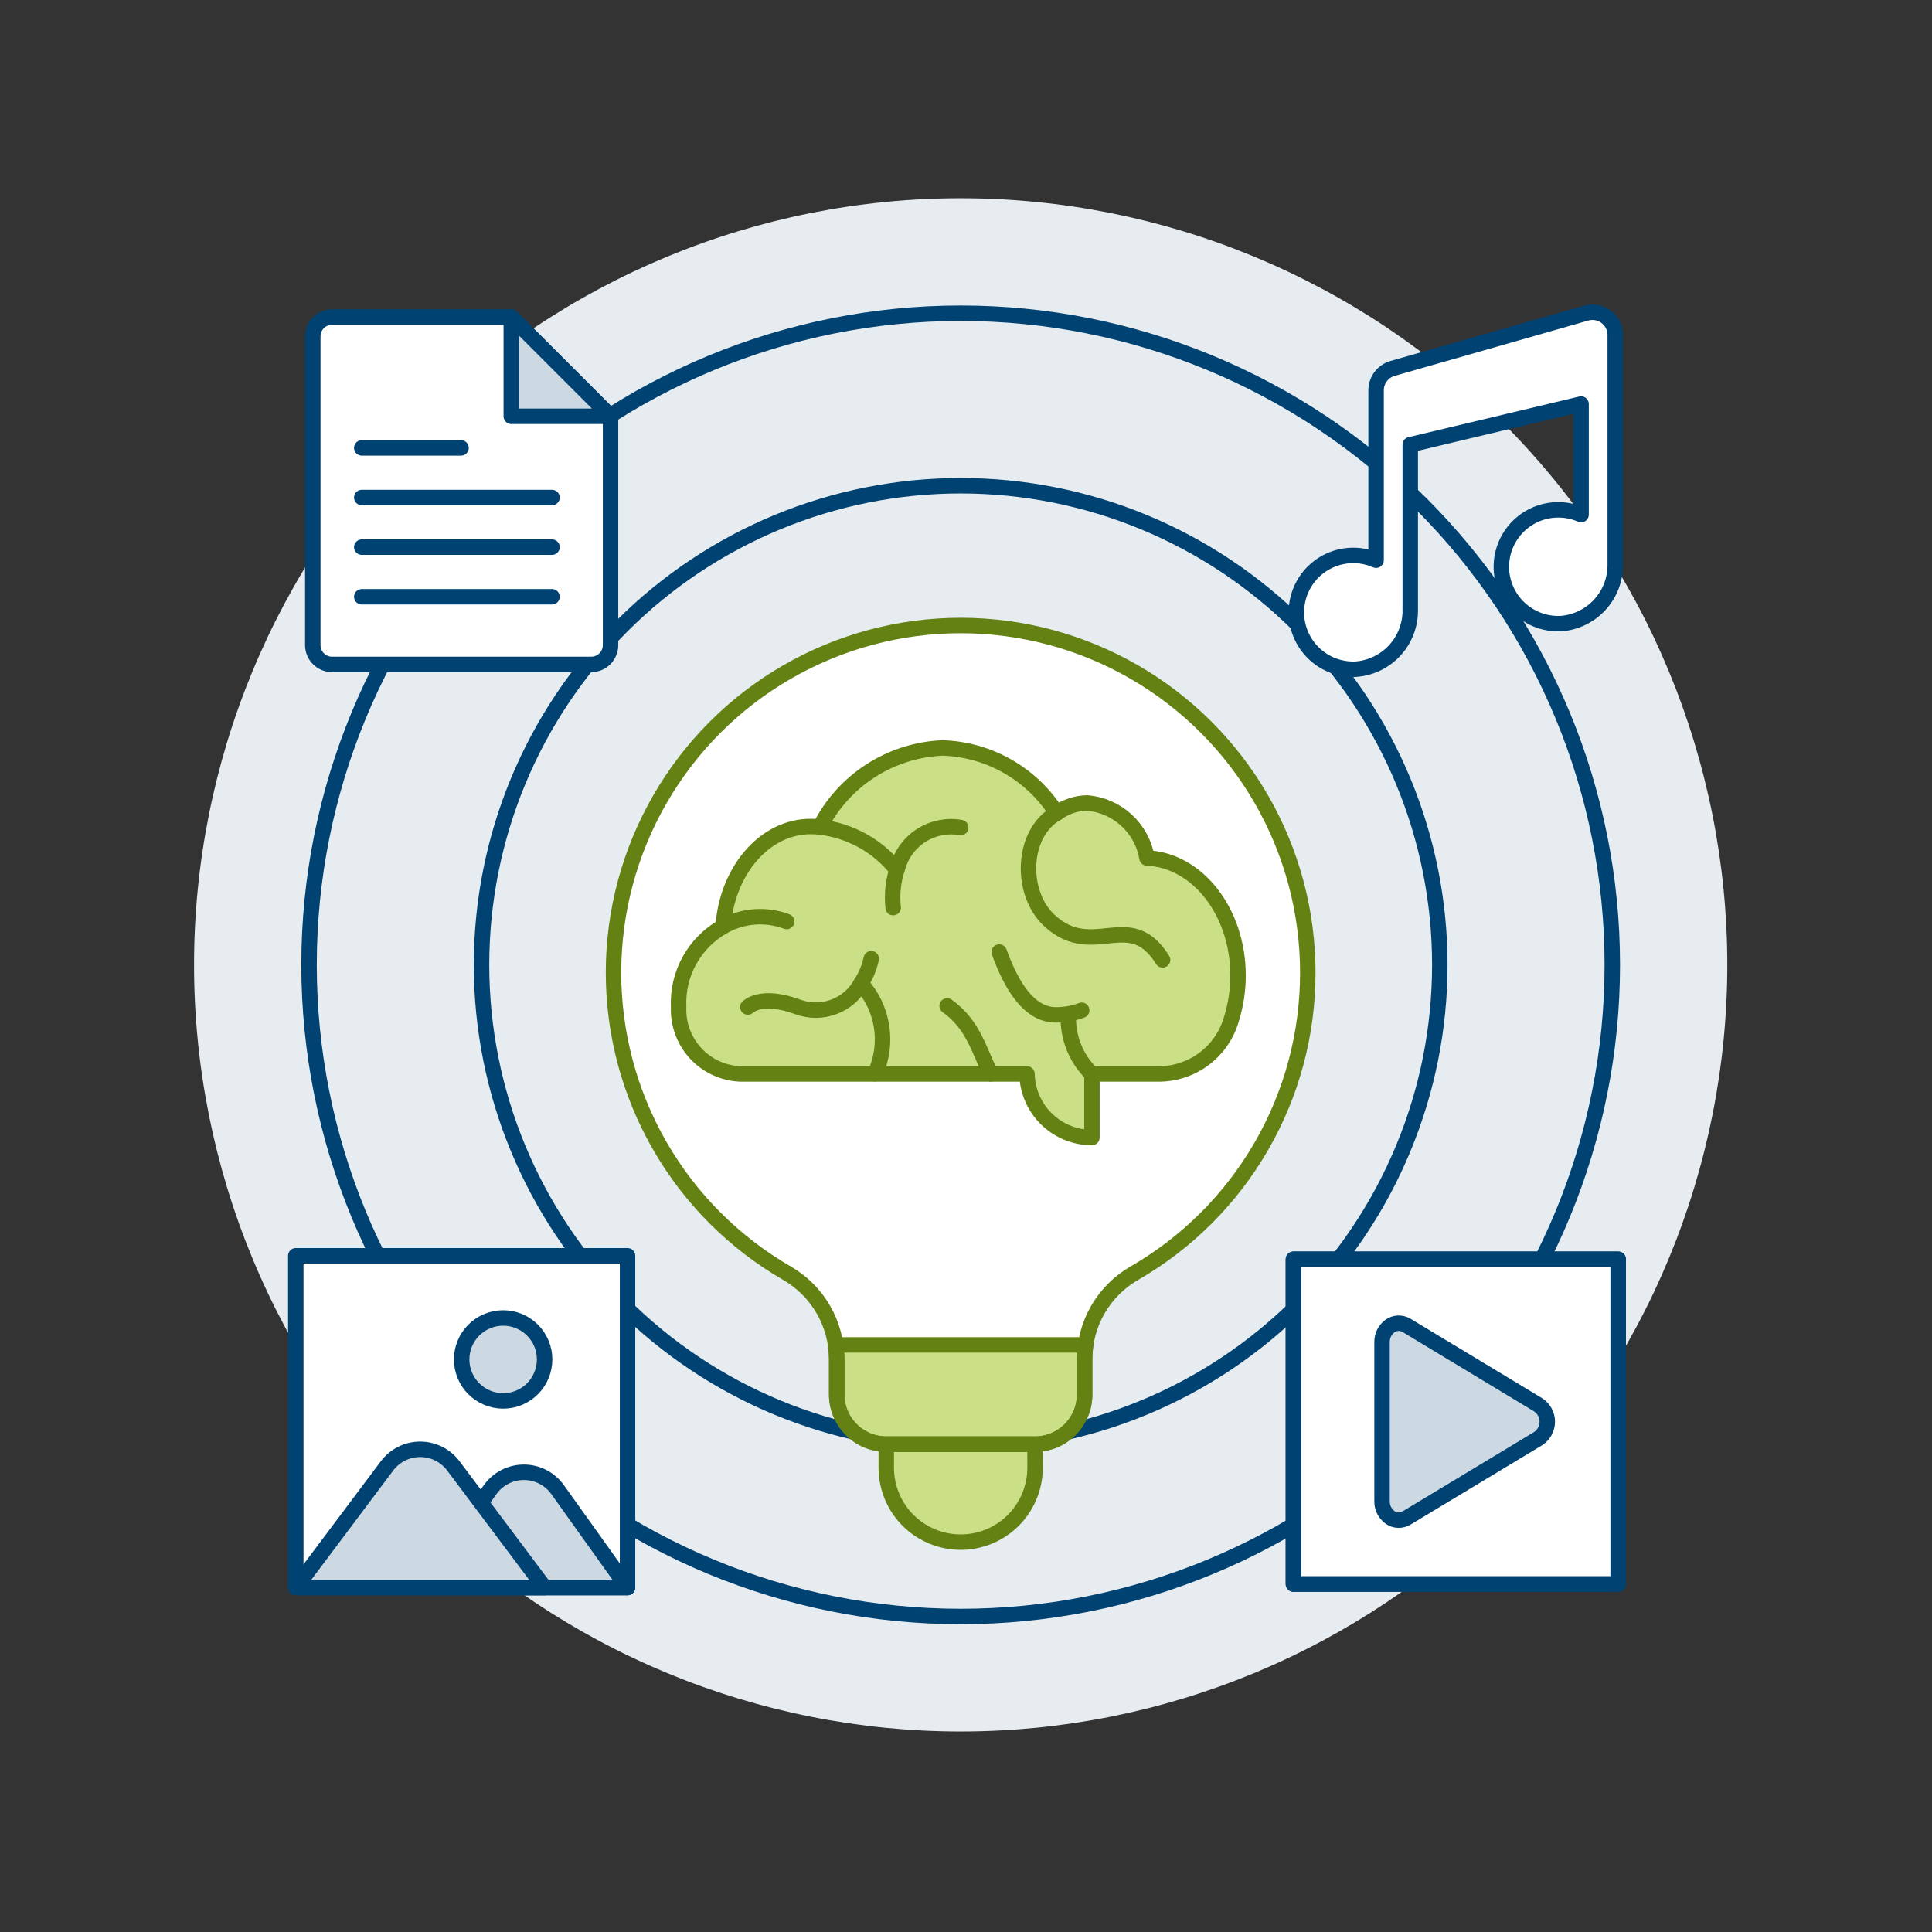 <?xml version="1.0" encoding="UTF-8"?>
<svg xmlns="http://www.w3.org/2000/svg" width="500" height="500" viewBox="0 0 500 500" fill="none">
  <rect x="0" y="0" width="500" height="500" fill="#333333" stroke="none"/>
  <g id="content-ideas-6">
    <path id="Vector" d="M50.221 249.707C50.221 275.762 55.352 301.561 65.323 325.632C75.293 349.703 89.908 371.574 108.331 389.997C126.754 408.421 148.625 423.035 172.696 433.005C196.767 442.976 222.566 448.107 248.621 448.107C274.675 448.107 300.474 442.976 324.545 433.005C348.616 423.035 370.488 408.421 388.911 389.997C407.334 371.574 421.948 349.703 431.918 325.632C441.889 301.561 447.021 275.762 447.021 249.707C447.021 223.653 441.889 197.854 431.918 173.783C421.948 149.712 407.334 127.841 388.911 109.417C370.488 90.994 348.616 76.38 324.545 66.41C300.474 56.439 274.675 51.307 248.621 51.307C222.566 51.307 196.767 56.439 172.696 66.41C148.625 76.38 126.754 90.994 108.331 109.417C89.908 127.841 75.293 149.712 65.323 173.783C55.352 197.854 50.221 223.653 50.221 249.707Z" fill="#E7ECF1"></path>
    <path id="Vector_2" d="M124.621 249.707C124.621 282.594 137.685 314.134 160.94 337.389C184.194 360.643 215.734 373.707 248.621 373.707C281.508 373.707 313.048 360.643 336.302 337.389C359.557 314.134 372.621 282.594 372.621 249.707C372.621 216.82 359.557 185.281 336.302 162.026C313.048 138.772 281.508 125.707 248.621 125.707C215.734 125.707 184.194 138.772 160.94 162.026C137.685 185.281 124.621 216.82 124.621 249.707Z" stroke="#004272" stroke-width="4" stroke-linecap="round" stroke-linejoin="round"></path>
    <path id="Vector_3" d="M79.981 249.707C79.981 294.434 97.749 337.328 129.375 368.954C161.001 400.58 203.895 418.347 248.621 418.347C293.348 418.347 336.242 400.58 367.868 368.954C399.494 337.328 417.261 294.434 417.261 249.707C417.261 204.981 399.494 162.087 367.868 130.461C336.242 98.835 293.348 81.067 248.621 81.067C203.895 81.067 161.001 98.835 129.375 130.461C97.749 162.087 79.981 204.981 79.981 249.707Z" stroke="#004272" stroke-width="4" stroke-linecap="round" stroke-linejoin="round"></path>
    <path id="Vector_4" d="M338.456 251.815C338.473 236.041 334.337 220.54 326.462 206.871C318.588 193.203 307.253 181.848 293.599 173.95C279.944 166.052 264.45 161.888 248.676 161.878C232.901 161.867 217.402 166.01 203.737 173.89C190.071 181.771 178.722 193.11 170.829 206.768C162.937 220.426 158.779 235.921 158.775 251.696C158.771 267.47 162.921 282.968 170.807 296.63C178.693 310.292 190.037 321.637 203.698 329.524C207.597 331.781 210.836 335.024 213.088 338.926C215.341 342.828 216.529 347.254 216.535 351.759V360.901C216.534 362.586 216.865 364.255 217.51 365.813C218.154 367.37 219.099 368.785 220.291 369.977C221.483 371.169 222.897 372.115 224.454 372.76C226.012 373.405 227.681 373.737 229.366 373.737H267.856C269.541 373.737 271.21 373.405 272.767 372.76C274.324 372.115 275.739 371.169 276.931 369.977C278.122 368.785 279.067 367.37 279.712 365.813C280.356 364.255 280.688 362.586 280.687 360.901V351.759C280.69 347.253 281.877 342.827 284.13 338.924C286.383 335.021 289.623 331.779 293.524 329.524C307.182 321.662 318.526 310.34 326.415 296.697C334.303 283.055 338.456 267.574 338.456 251.815Z" fill="white"></path>
    <path id="Vector_5" d="M267.856 373.737H229.366V380.155C229.447 385.208 231.511 390.026 235.113 393.57C238.715 397.115 243.565 399.101 248.618 399.101C253.672 399.101 258.522 397.115 262.124 393.57C265.726 390.026 267.79 385.208 267.871 380.155L267.856 373.737Z" fill="#CBDF86" stroke="#648213" stroke-width="4" stroke-linecap="round" stroke-linejoin="round"></path>
    <path id="Vector_6" d="M280.703 360.906V351.759C280.704 350.524 280.795 349.291 280.976 348.069H216.272C216.453 349.291 216.545 350.524 216.545 351.759V360.906C216.545 362.591 216.877 364.26 217.522 365.817C218.168 367.374 219.113 368.789 220.305 369.981C221.497 371.172 222.912 372.117 224.47 372.762C226.027 373.406 227.696 373.738 229.382 373.737H267.856C269.543 373.739 271.213 373.409 272.771 372.765C274.33 372.121 275.746 371.176 276.939 369.984C278.132 368.792 279.079 367.377 279.725 365.819C280.37 364.262 280.703 362.592 280.703 360.906Z" fill="#CBDF86" stroke="#648213" stroke-width="4" stroke-linecap="round" stroke-linejoin="round"></path>
    <path id="Vector_7" d="M338.456 251.815C338.473 236.041 334.337 220.54 326.462 206.871C318.588 193.203 307.253 181.848 293.599 173.95C279.944 166.052 264.45 161.888 248.676 161.878C232.901 161.867 217.402 166.01 203.737 173.89C190.071 181.771 178.722 193.11 170.829 206.768C162.937 220.426 158.779 235.921 158.775 251.696C158.771 267.47 162.921 282.968 170.807 296.63C178.693 310.292 190.037 321.637 203.698 329.524C207.597 331.781 210.836 335.024 213.088 338.926C215.341 342.828 216.529 347.254 216.535 351.759V360.901C216.534 362.586 216.865 364.255 217.51 365.813C218.154 367.37 219.099 368.785 220.291 369.977C221.483 371.169 222.897 372.115 224.454 372.76C226.012 373.405 227.681 373.737 229.366 373.737H267.856C269.541 373.737 271.21 373.405 272.767 372.76C274.324 372.115 275.739 371.169 276.931 369.977C278.122 368.785 279.067 367.37 279.712 365.813C280.356 364.255 280.688 362.586 280.687 360.901V351.759C280.69 347.253 281.877 342.827 284.13 338.924C286.383 335.021 289.623 331.779 293.524 329.524C307.182 321.662 318.526 310.34 326.415 296.697C334.303 283.055 338.456 267.574 338.456 251.815Z" stroke="#648213" stroke-width="4" stroke-linecap="round" stroke-linejoin="round"></path>
    <path id="Vector_8" d="M175.624 260.619C175.445 265.017 177.015 269.306 179.989 272.55C182.963 275.793 187.1 277.728 191.496 277.93H265.787C265.878 282.327 267.688 286.514 270.83 289.592C273.971 292.67 278.194 294.395 282.592 294.397V277.93H300.408C304.564 277.818 308.576 276.386 311.861 273.839C315.147 271.293 317.536 267.765 318.681 263.769C319.826 260.112 320.408 256.302 320.407 252.47C320.407 235.998 309.902 222.596 296.837 222.05C296.204 218.298 294.342 214.862 291.543 212.284C288.745 209.705 285.168 208.13 281.377 207.805C278.532 207.849 275.771 208.774 273.475 210.454C270.304 205.442 265.954 201.283 260.805 198.339C255.657 195.396 249.866 193.756 243.938 193.565C237.31 193.846 230.875 195.89 225.3 199.487C219.724 203.083 215.209 208.102 212.219 214.025C211.41 213.941 210.597 213.899 209.784 213.901C197.935 213.901 188.188 225.245 187.137 239.782C183.475 241.848 180.46 244.89 178.427 248.569C176.394 252.249 175.424 256.421 175.624 260.619Z" fill="#CBDF86"></path>
    <path id="Vector_9" d="M256.388 277.91C253.234 271.462 251.776 265.058 245.114 260.332" stroke="#648213" stroke-width="4" stroke-linecap="round" stroke-linejoin="round"></path>
    <path id="Vector_10" d="M282.538 277.91C280.51 275.936 278.923 273.555 277.881 270.923C276.839 268.292 276.366 265.47 276.492 262.643" stroke="#648213" stroke-width="4" stroke-linecap="round" stroke-linejoin="round"></path>
    <path id="Vector_11" d="M279.948 261.458C277.803 262.262 275.528 262.664 273.238 262.643C266.462 262.643 261.83 255.362 258.601 246.389" stroke="#648213" stroke-width="4" stroke-linecap="round" stroke-linejoin="round"></path>
    <path id="Vector_12" d="M212.2 214.04C220.033 214.941 227.188 218.914 232.095 225.086" stroke="#648213" stroke-width="4" stroke-linecap="round" stroke-linejoin="round"></path>
    <path id="Vector_13" d="M226.475 277.88C228.217 274.055 228.799 269.803 228.148 265.65C227.498 261.498 225.643 257.627 222.814 254.519" stroke="#648213" stroke-width="4" stroke-linecap="round" stroke-linejoin="round"></path>
    <path id="Vector_14" d="M187.132 239.763C189.616 238.362 192.378 237.521 195.221 237.3C198.065 237.079 200.923 237.483 203.594 238.483" stroke="#648213" stroke-width="4" stroke-linecap="round" stroke-linejoin="round"></path>
    <path id="Vector_15" d="M225.478 248.115C224.992 250.396 224.089 252.567 222.814 254.519C221.276 257.308 218.792 259.456 215.809 260.574C212.827 261.692 209.543 261.706 206.55 260.614C196.928 257.058 193.535 260.614 193.535 260.614" stroke="#648213" stroke-width="4" stroke-linecap="round" stroke-linejoin="round"></path>
    <path id="Vector_16" d="M273.461 210.454C264.29 215.662 263.883 231.152 271.611 238.265C282.965 248.71 292.349 234.708 300.875 248.423" stroke="#648213" stroke-width="4" stroke-linecap="round" stroke-linejoin="round"></path>
    <path id="Vector_17" d="M231.152 234.892C230.763 231.323 231.18 227.713 232.372 224.327C233.347 220.921 235.55 217.998 238.555 216.122C241.559 214.246 245.153 213.55 248.641 214.169" stroke="#648213" stroke-width="4" stroke-linecap="round" stroke-linejoin="round"></path>
    <path id="Vector_18" d="M175.624 260.619C175.445 265.017 177.015 269.306 179.989 272.55C182.963 275.793 187.1 277.728 191.496 277.93H265.787C265.878 282.327 267.688 286.514 270.83 289.592C273.971 292.67 278.194 294.395 282.592 294.397V277.93H300.408C304.564 277.818 308.576 276.386 311.861 273.839C315.147 271.293 317.536 267.765 318.681 263.769C319.826 260.112 320.408 256.302 320.407 252.47C320.407 235.998 309.902 222.596 296.837 222.05C296.204 218.298 294.342 214.862 291.543 212.284C288.745 209.705 285.168 208.13 281.377 207.805C278.532 207.849 275.771 208.774 273.475 210.454C270.304 205.442 265.954 201.283 260.805 198.339C255.657 195.396 249.866 193.756 243.938 193.565C237.31 193.846 230.875 195.89 225.3 199.487C219.724 203.083 215.209 208.102 212.219 214.025C211.41 213.941 210.597 213.899 209.784 213.901C197.935 213.901 188.188 225.245 187.137 239.782C183.475 241.848 180.46 244.89 178.427 248.569C176.394 252.249 175.424 256.421 175.624 260.619Z" stroke="#648213" stroke-width="4" stroke-linecap="round" stroke-linejoin="round"></path>
    <path id="Vector_19" d="M158.007 166.955C158.007 168.279 157.481 169.55 156.544 170.486C155.607 171.423 154.337 171.949 153.012 171.949H85.943C84.618 171.949 83.348 171.423 82.411 170.486C81.475 169.55 80.948 168.279 80.948 166.955V87.044C80.948 85.719 81.475 84.449 82.411 83.512C83.348 82.576 84.618 82.049 85.943 82.049H132.319L158.007 107.737V166.955Z" fill="white" stroke="#004272" stroke-width="4" stroke-linecap="round" stroke-linejoin="round"></path>
    <path id="Vector_20" d="M132.319 82.049V107.737H158.007L132.319 82.049Z" fill="#CCD9E2" stroke="#004272" stroke-width="4" stroke-linecap="round" stroke-linejoin="round"></path>
    <path id="Vector_21" d="M93.626 115.916H119.314" stroke="#004272" stroke-width="4" stroke-linecap="round" stroke-linejoin="round"></path>
    <path id="Vector_22" d="M93.626 128.758H142.859" stroke="#004272" stroke-width="4" stroke-linecap="round" stroke-linejoin="round"></path>
    <path id="Vector_23" d="M93.626 141.599H142.859" stroke="#004272" stroke-width="4" stroke-linecap="round" stroke-linejoin="round"></path>
    <path id="Vector_24" d="M93.626 154.446L142.859 154.441" stroke="#004272" stroke-width="4" stroke-linecap="round" stroke-linejoin="round"></path>
    <path id="Vector_25" d="M76.549 324.995H162.406V410.853H76.549V324.995Z" fill="white" stroke="#004272" stroke-width="4" stroke-linecap="round" stroke-linejoin="round"></path>
    <path id="Vector_26" d="M108.744 410.853L126.843 385.517C127.836 384.127 129.146 382.993 130.665 382.212C132.183 381.43 133.867 381.022 135.575 381.022C137.284 381.022 138.967 381.43 140.486 382.212C142.005 382.993 143.315 384.127 144.307 385.517L162.406 410.853H108.744Z" fill="#CCD9E2" stroke="#004272" stroke-width="4" stroke-linecap="round" stroke-linejoin="round"></path>
    <path id="Vector_27" d="M76.549 410.853L100.158 379.372C101.158 378.039 102.455 376.957 103.945 376.212C105.435 375.467 107.078 375.08 108.744 375.08C110.41 375.08 112.053 375.467 113.544 376.212C115.034 376.957 116.33 378.039 117.33 379.372L140.94 410.853H76.549Z" fill="#CCD9E2" stroke="#004272" stroke-width="4" stroke-linecap="round" stroke-linejoin="round"></path>
    <path id="Vector_28" d="M119.478 351.824C119.478 354.67 120.608 357.401 122.621 359.413C124.634 361.426 127.364 362.557 130.211 362.557C133.058 362.557 135.788 361.426 137.801 359.413C139.814 357.401 140.944 354.67 140.944 351.824C140.944 348.977 139.814 346.247 137.801 344.234C135.788 342.221 133.058 341.09 130.211 341.09C127.364 341.09 124.634 342.221 122.621 344.234C120.608 346.247 119.478 348.977 119.478 351.824Z" fill="#CCD9E2" stroke="#004272" stroke-width="4" stroke-linecap="round" stroke-linejoin="round"></path>
    <path id="Vector_29" d="M360.404 95.347C359.173 95.7 358.089 96.443 357.318 97.466C356.546 98.489 356.129 99.735 356.129 101.016V144.972C354.099 144.085 351.896 143.667 349.683 143.749C347.469 143.831 345.303 144.411 343.345 145.446C341.386 146.481 339.687 147.944 338.372 149.727C337.058 151.509 336.162 153.565 335.752 155.742C335.342 157.919 335.428 160.16 336.003 162.298C336.579 164.437 337.629 166.419 339.077 168.095C340.524 169.772 342.331 171.101 344.362 171.983C346.394 172.865 348.599 173.277 350.812 173.189C354.696 172.927 358.332 171.182 360.967 168.316C363.602 165.45 365.036 161.682 364.973 157.789V115.088L409.181 104.563V133.177C407.152 132.29 404.949 131.872 402.735 131.954C400.522 132.035 398.356 132.615 396.398 133.65C394.44 134.685 392.74 136.148 391.425 137.93C390.11 139.712 389.215 141.768 388.804 143.944C388.394 146.121 388.479 148.362 389.054 150.5C389.629 152.639 390.679 154.621 392.126 156.298C393.573 157.975 395.379 159.304 397.41 160.186C399.442 161.069 401.646 161.482 403.859 161.395C407.744 161.133 411.381 159.389 414.017 156.523C416.654 153.657 418.088 149.887 418.025 145.994V86.702C418.024 85.79 417.812 84.89 417.405 84.073C416.998 83.257 416.407 82.546 415.679 81.996C414.951 81.447 414.105 81.074 413.208 80.906C412.311 80.739 411.388 80.782 410.51 81.033L360.404 95.347Z" fill="white"></path>
    <path id="Vector_30" d="M360.404 95.347C359.173 95.7 358.089 96.443 357.318 97.466C356.546 98.489 356.129 99.735 356.129 101.016V144.972C354.099 144.085 351.896 143.667 349.683 143.749C347.469 143.831 345.303 144.411 343.345 145.446C341.386 146.481 339.687 147.944 338.372 149.727C337.058 151.509 336.162 153.565 335.752 155.742C335.342 157.919 335.428 160.16 336.003 162.298C336.579 164.437 337.629 166.419 339.077 168.095C340.524 169.772 342.331 171.101 344.362 171.983C346.394 172.865 348.599 173.277 350.812 173.189C354.696 172.927 358.332 171.182 360.967 168.316C363.602 165.45 365.036 161.682 364.973 157.789V115.088L409.181 104.563V133.177C407.152 132.29 404.949 131.872 402.735 131.954C400.522 132.035 398.356 132.615 396.398 133.65C394.44 134.685 392.74 136.148 391.425 137.93C390.11 139.712 389.215 141.768 388.804 143.944C388.394 146.121 388.479 148.362 389.054 150.5C389.629 152.639 390.679 154.621 392.126 156.298C393.573 157.975 395.379 159.304 397.41 160.186C399.442 161.069 401.646 161.482 403.859 161.395C407.744 161.133 411.381 159.389 414.017 156.523C416.654 153.657 418.088 149.887 418.025 145.994V86.702C418.024 85.79 417.812 84.89 417.405 84.073C416.998 83.257 416.407 82.546 415.679 81.996C414.951 81.447 414.105 81.074 413.208 80.906C412.311 80.739 411.388 80.782 410.51 81.033L360.404 95.347Z" stroke="#004272" stroke-width="4" stroke-linecap="round" stroke-linejoin="round"></path>
    <path id="Vector_31" d="M334.736 325.898H418.788V409.95H334.736V325.898Z" fill="white" stroke="#004272" stroke-width="4" stroke-linecap="round" stroke-linejoin="round"></path>
    <path id="Vector_32" d="M364.041 343.025C363.395 342.628 362.647 342.428 361.889 342.45C361.132 342.472 360.397 342.715 359.775 343.149C359.11 343.625 358.571 344.256 358.205 344.987C357.838 345.718 357.655 346.527 357.672 347.345V388.513C357.655 389.331 357.838 390.141 358.205 390.873C358.571 391.605 359.11 392.237 359.775 392.714C360.397 393.147 361.132 393.389 361.889 393.411C362.647 393.433 363.394 393.234 364.041 392.838L398.146 372.264C398.851 371.785 399.429 371.14 399.829 370.386C400.228 369.632 400.437 368.792 400.437 367.939C400.437 367.086 400.228 366.246 399.829 365.492C399.429 364.738 398.851 364.093 398.146 363.614L364.041 343.025Z" fill="#CCD9E2"></path>
    <path id="Vector_33" d="M364.041 343.025C363.395 342.628 362.647 342.428 361.889 342.45C361.132 342.472 360.397 342.715 359.775 343.149C359.11 343.625 358.571 344.256 358.205 344.987C357.838 345.718 357.655 346.527 357.672 347.345V388.513C357.655 389.331 357.838 390.141 358.205 390.873C358.571 391.605 359.11 392.237 359.775 392.714C360.397 393.147 361.132 393.389 361.889 393.411C362.647 393.433 363.394 393.234 364.041 392.838L398.146 372.264C398.851 371.785 399.429 371.14 399.829 370.386C400.228 369.632 400.437 368.792 400.437 367.939C400.437 367.086 400.228 366.246 399.829 365.492C399.429 364.738 398.851 364.093 398.146 363.614L364.041 343.025Z" stroke="#004272" stroke-width="4" stroke-linecap="round" stroke-linejoin="round"></path>
    <path id="Vector_34" d="M334.736 325.898H418.788V409.95H334.736V325.898Z" stroke="#004272" stroke-width="4" stroke-linecap="round" stroke-linejoin="round"></path>
  </g>
</svg>
